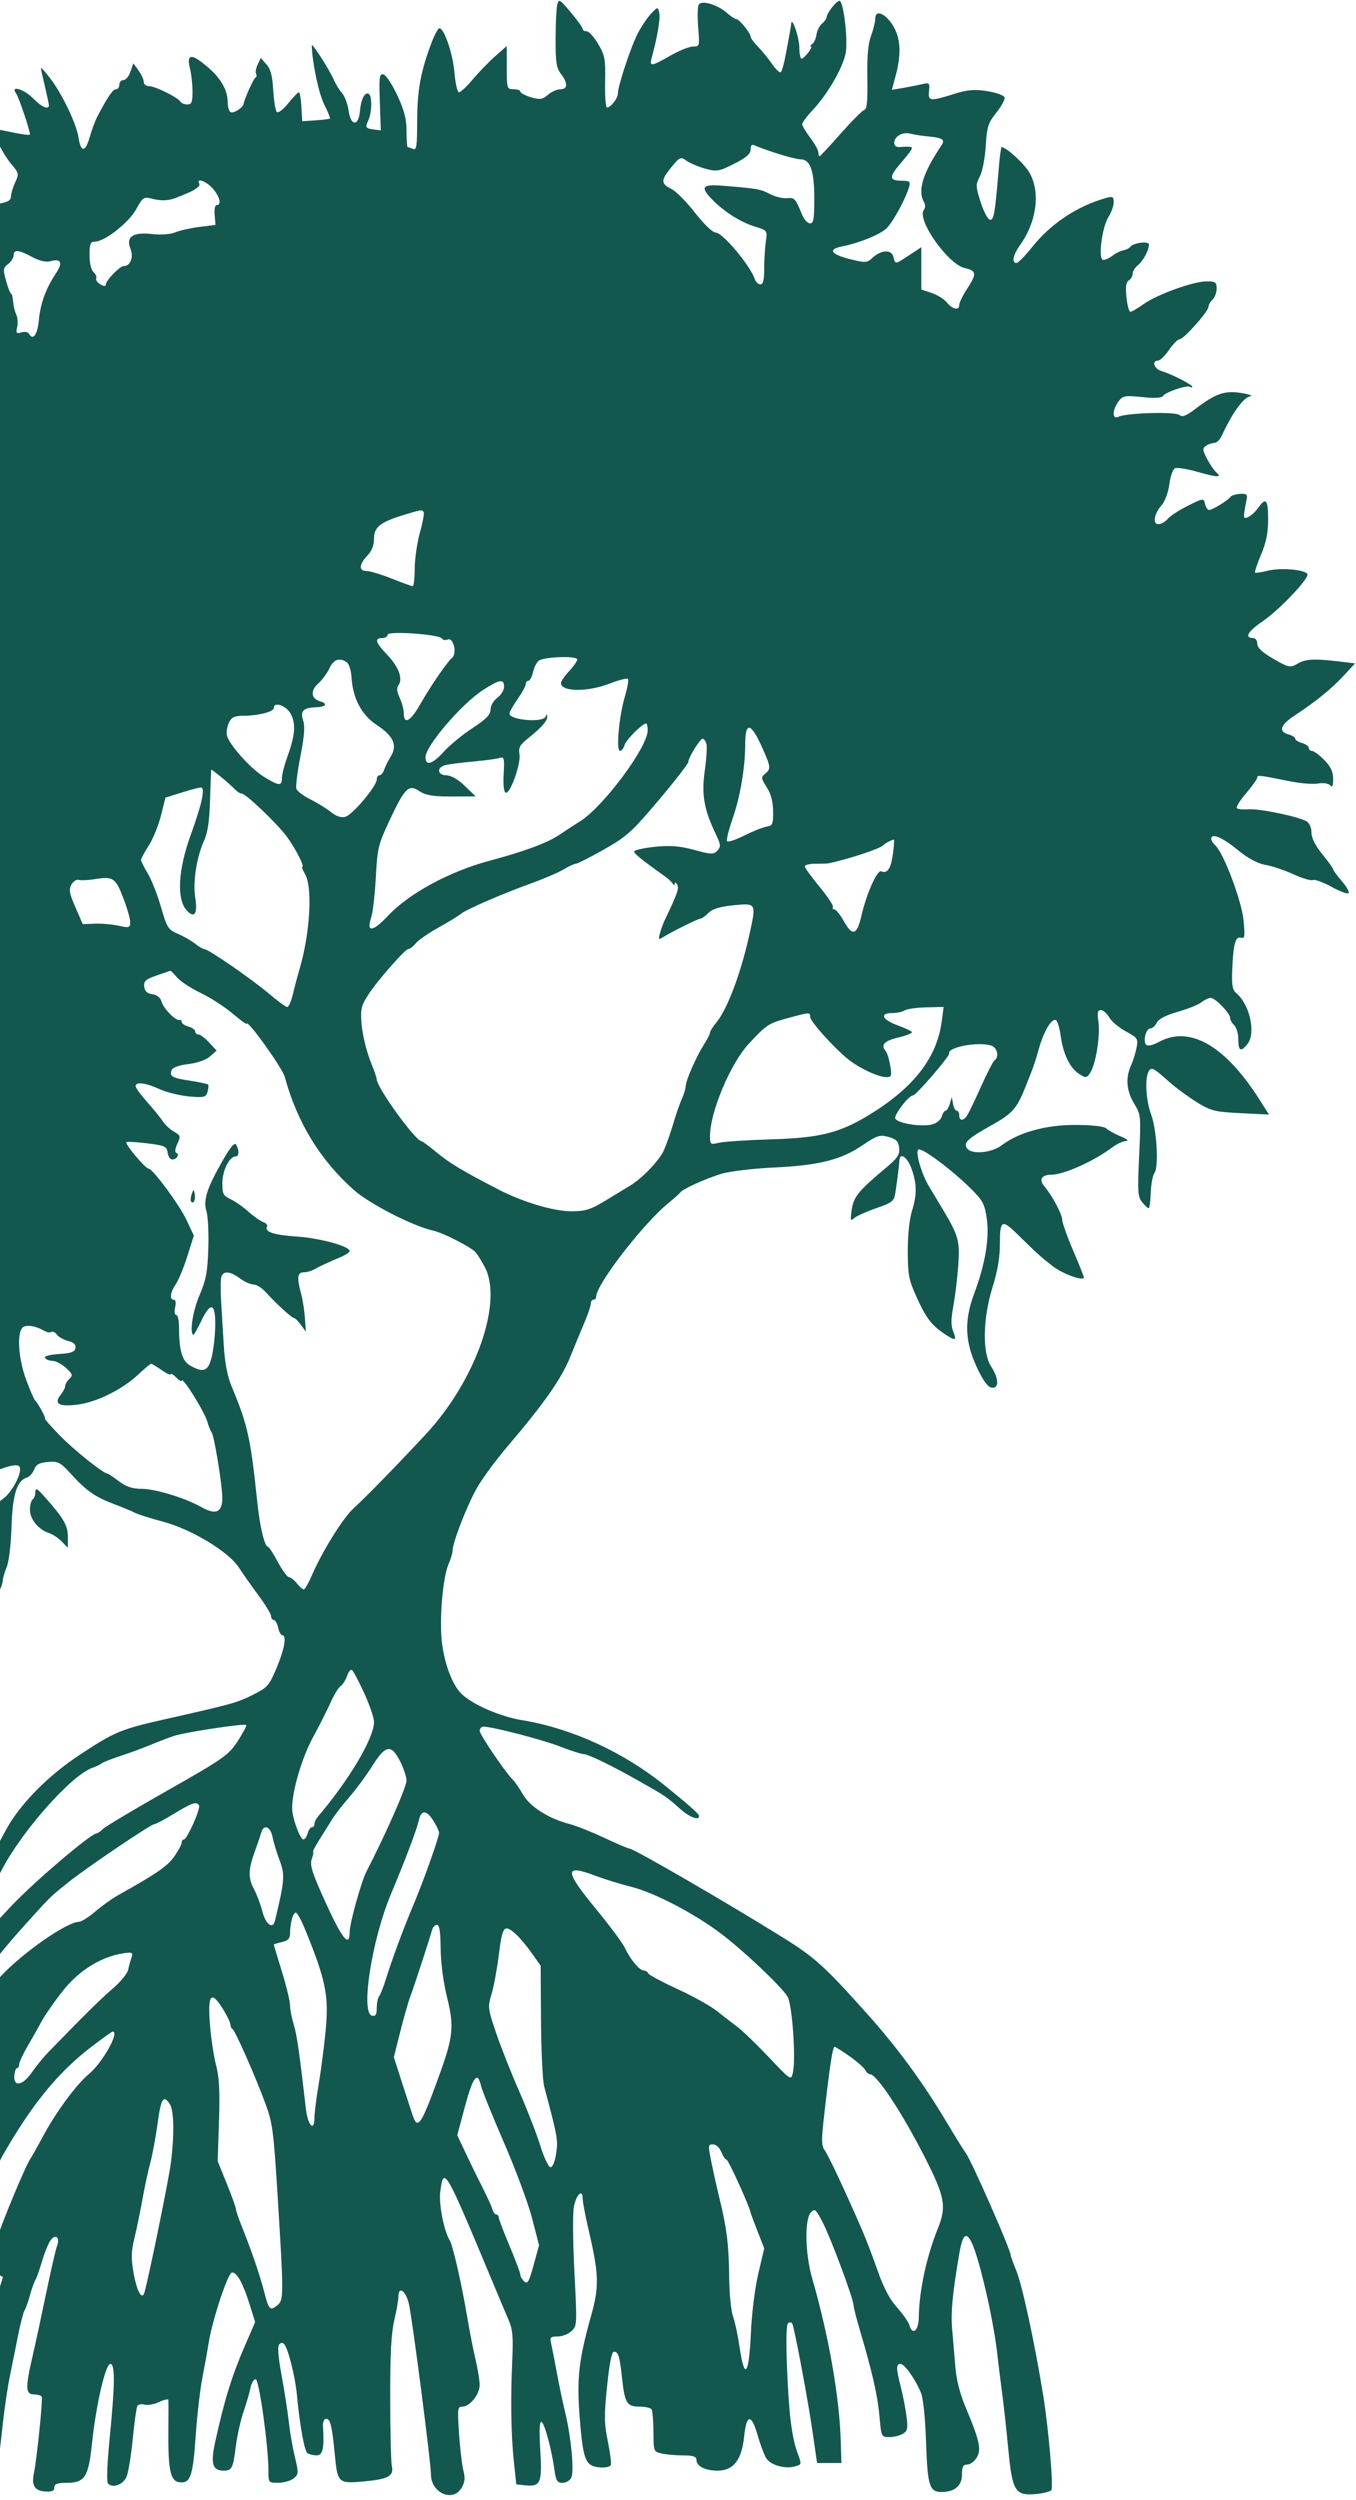 <?xml version="1.0" encoding="UTF-8"?> <svg xmlns="http://www.w3.org/2000/svg" width="529" height="975" viewBox="0 0 529 975" fill="none"> <path fill-rule="evenodd" clip-rule="evenodd" d="M217.384 1.862C217.042 3.296 216.756 9.339 216.749 15.288C216.736 24.415 217.065 26.536 218.848 28.849C221.63 32.459 221.527 34.79 218.584 34.822C217.275 34.836 215.085 35.817 213.716 37.002C211.624 38.813 210.573 38.959 207.11 37.92C204.846 37.24 202.993 36.259 202.993 35.739C202.993 35.22 201.804 34.796 200.351 34.796C197.781 34.796 197.708 34.565 197.708 26.371V17.946L193.216 21.899C190.746 24.073 186.812 28.132 184.476 30.919C182.139 33.705 179.711 35.985 179.079 35.985C178.438 35.985 177.65 32.598 177.294 28.305C176.683 20.946 173.293 11.011 171.393 11.011C170.895 11.011 169.524 13.552 168.346 16.66C164.131 27.78 162.766 35.189 162.745 47.09C162.727 57.105 162.49 58.689 161.104 58.091C160.213 57.707 159.285 57.392 159.042 57.392C158.799 57.392 158.598 54.583 158.595 51.148C158.592 46.359 157.752 43.103 154.992 37.174C153.013 32.923 150.586 29.26 149.597 29.035C147.988 28.668 147.841 29.783 148.18 39.738L148.559 50.851L145.982 50.527C142.598 50.104 142.36 49.721 143.717 46.868C145.097 43.968 145.226 37.569 143.922 36.663C142.435 35.628 140.835 38.606 140.454 43.116C139.93 49.315 136.888 49.384 136.012 43.216C135.639 40.59 134.483 37.487 133.443 36.322C132.403 35.155 130.982 32.863 130.285 31.228C128.645 27.377 121.6 16.385 121.628 17.719C121.76 24.167 124.303 36.332 126.403 40.56C127.851 43.476 128.891 46.023 128.715 46.223C128.537 46.422 126.033 46.742 123.15 46.933L117.907 47.283L117.585 41.634C117.408 38.528 116.967 35.985 116.603 35.985C116.24 35.985 114.347 37.946 112.395 40.343C110.319 42.893 108.473 44.25 107.943 43.613C107.446 43.016 106.837 39.16 106.589 35.047C106.257 29.517 105.566 26.923 103.938 25.09L101.737 22.613L100.524 25.162C99.857 26.563 99.575 28.188 99.897 28.772C100.218 29.357 100.121 30.015 99.681 30.235C98.947 30.601 95.417 38.397 95.055 40.452C94.771 42.059 90.97 44.462 89.895 43.714C89.315 43.311 88.841 41.647 88.841 40.018C88.841 34.363 85.301 29.061 77.976 23.745C74.143 20.963 72.89 21.948 74.121 26.777C74.659 28.889 75.1 32.895 75.1 35.679C75.1 39.898 74.757 40.742 73.048 40.742C71.919 40.742 70.737 40.269 70.42 39.691C69.524 38.062 60.577 33.606 58.2 33.606C57.031 33.606 56.075 32.863 56.075 31.955C56.075 31.046 55.16 29.039 54.043 27.495L52.011 24.687L50.898 27.958C50.285 29.757 49.059 31.228 48.174 31.228C47.287 31.228 46.562 32.031 46.562 33.012C46.562 33.993 45.968 34.799 45.241 34.804C44.023 34.811 41.895 37.935 37.958 45.499C37.107 47.134 35.761 50.761 34.966 53.559C33.288 59.462 31.496 59.532 30.653 53.726C29.882 48.41 24.197 36.51 19.596 30.578C17.591 27.992 15.947 26.144 15.943 26.471C15.938 26.798 16.637 30.009 17.495 33.606C18.353 37.204 19.062 40.548 19.068 41.039C19.095 43 16.194 41.74 12.909 38.364C9.384 34.741 3.838 33.109 6.273 36.412C7.295 37.797 11.682 50.751 11.682 52.383C11.682 52.912 8.662 52.467 0.23 50.696L-3.294 49.956L-0.978 55.161C0.297 58.023 2.729 62.012 4.429 64.025C7.395 67.542 7.453 67.824 5.907 71.161C5.021 73.072 4.294 75.54 4.289 76.644C4.285 78.111 3.001 78.868 -0.473 79.455C-5.496 80.303 -6.214 81.637 -3.678 85.409C-1.689 88.367 -1.639 91.445 -3.567 92.277C-5.891 93.28 -7.024 90.805 -8.21 82.135C-9.355 73.768 -14.126 62.768 -16.035 64.097C-17.45 65.08 -16.328 77.485 -14.357 82.656C-13.545 84.786 -11.463 88.134 -9.73 90.096C-5.539 94.844 -4.329 99.016 -7.143 99.016C-8.274 99.016 -9.794 98.209 -10.521 97.223C-11.248 96.237 -14.042 94.71 -16.727 93.83C-21.26 92.346 -21.659 91.895 -22.25 87.596C-22.6 85.047 -23.415 81.507 -24.06 79.729C-25.713 75.177 -30.756 69.099 -32.32 69.773C-33.041 70.085 -33.834 69.7 -34.083 68.92C-34.332 68.139 -34.931 67.916 -35.415 68.425C-37.133 70.236 -37.95 84.093 -36.707 90.357C-35.981 94.015 -36.13 94.247 -40.03 95.562C-43.38 96.691 -44.7 96.607 -47.385 95.1C-49.185 94.09 -52.087 92.91 -53.833 92.479C-55.58 92.048 -57.465 90.799 -58.023 89.706C-58.936 87.915 -59.205 87.984 -60.731 90.394C-62.271 92.824 -63.285 93.069 -71.817 93.069C-84.608 93.069 -85.594 95.406 -75.33 101.394C-72.527 103.029 -70.067 104.465 -69.864 104.584C-69.036 105.071 -75.602 125.123 -76.599 125.149C-77.194 125.166 -78.561 123.337 -79.639 121.086C-83.201 113.642 -94.931 102.029 -96.783 104.112C-98.089 105.58 -96.025 113.05 -93.389 116.4C-84.047 128.275 -83.664 130.757 -91.153 130.926C-97.751 131.076 -102.954 133.4 -111.044 139.812C-119.66 146.64 -120.68 147.991 -120.251 152.008C-119.985 154.504 -118.421 156.188 -113.041 159.775C-109.262 162.292 -105.595 164.904 -104.893 165.578C-104.192 166.251 -101.694 166.803 -99.344 166.803C-93.964 166.803 -93.848 168.497 -98.772 175.128C-100.806 177.869 -102.206 180.595 -101.88 181.187C-100.468 183.76 -81.986 180.217 -80.026 176.999C-79.599 176.297 -79.243 176.138 -79.233 176.645C-79.209 178.076 -73.317 174.301 -69.15 170.185L-65.397 166.477L-61.594 168.721C-59.502 169.956 -57.552 171.945 -57.26 173.144C-56.793 175.064 -55.993 175.227 -50.551 174.517C-43.031 173.534 -33.768 174.795 -33.768 176.8C-33.768 178.316 -39.332 183.453 -40.975 183.453C-42.652 183.453 -51.768 193.137 -51.15 194.262C-50.822 194.858 -51.689 195.345 -53.075 195.345C-57.066 195.345 -60.702 200.797 -65.565 214.076C-67.999 220.724 -69.403 221.602 -72.144 218.193C-73.378 216.659 -75.702 215.985 -80.485 215.772C-87.571 215.458 -90.002 214.139 -87.885 211.757C-87.187 210.972 -86.616 210.695 -86.616 211.141C-86.616 211.588 -84.909 210.087 -82.823 207.807C-79.139 203.783 -74.952 201.632 -73.189 202.858C-72.713 203.188 -71.406 202.704 -70.284 201.78C-68.352 200.191 -68.409 200.094 -71.353 199.941C-74.372 199.782 -80.977 199.251 -82.724 199.025C-83.199 198.963 -83.286 197.843 -82.917 196.534C-82.441 194.847 -82.727 194.156 -83.903 194.156C-84.814 194.156 -85.559 193.395 -85.559 192.465C-85.559 189.299 -91.97 187.987 -97.768 189.966C-100.646 190.949 -103.475 191.755 -104.056 191.76C-104.638 191.763 -106.302 188.561 -107.756 184.642C-109.209 180.723 -110.689 177.515 -111.043 177.511C-111.398 177.509 -113.465 175.62 -115.638 173.314C-119.377 169.347 -125.547 164.988 -126.241 165.823C-126.417 166.035 -126.123 171.503 -125.589 177.973C-125.054 184.443 -124.892 190.049 -125.231 190.43C-125.569 190.811 -129.375 186.854 -133.688 181.638C-141.586 172.087 -141.846 171.997 -141.877 178.778C-141.882 179.804 -141.558 182.613 -141.156 185.021C-140.754 187.43 -140.804 189.383 -141.267 189.366C-142.134 189.331 -153.799 180.966 -156.068 178.753C-156.77 178.067 -158.145 177.506 -159.122 177.506C-160.64 177.506 -160.815 178.441 -160.312 183.913C-159.333 194.592 -155.069 201.259 -146.071 206.182C-139.911 209.552 -140.134 211.997 -146.599 211.985C-153.493 211.971 -167.259 219.826 -174.643 227.987C-181.192 235.223 -186.125 242.347 -185.26 243.32C-183.826 244.934 -163.724 240.456 -161.186 237.957C-160.633 237.414 -159.392 236.969 -158.427 236.969C-157.461 236.969 -154.919 235.631 -152.777 233.996C-150.636 232.361 -148.429 231.023 -147.874 231.023C-146.375 231.023 -146.65 234.18 -148.312 236.05C-150.476 238.487 -153.216 244.886 -152.458 245.738C-152.095 246.148 -152.339 246.483 -153.002 246.483C-154.382 246.483 -157.433 252.585 -157.433 255.343C-157.433 256.393 -156.524 257.187 -155.319 257.187C-152.501 257.187 -152.655 258.774 -155.848 262.651C-157.301 264.415 -158.488 266.45 -158.487 267.171C-158.485 267.893 -155.925 270.036 -152.8 271.933C-147.55 275.12 -146.562 275.321 -139.855 274.579C-134.203 273.954 -131.566 272.971 -127.952 270.143C-124.323 267.304 -123.116 266.856 -122.419 268.093C-120.909 270.775 -121.393 272.66 -123.875 273.754C-126.499 274.91 -135.511 285.285 -136.557 288.353C-137.019 289.708 -139.079 290.518 -143.363 291.028C-151.989 292.055 -157.642 293.932 -157.167 295.61C-156.947 296.389 -154.019 298.586 -150.66 300.491C-144.876 303.772 -144.588 304.143 -145.191 307.54C-145.542 309.511 -145.997 311.313 -146.203 311.545C-146.408 311.777 -149.072 312.299 -152.12 312.705L-157.663 313.443L-156.985 319.506C-156.193 326.581 -153.675 329.543 -146.391 331.963C-143.792 332.827 -141.112 334.282 -140.435 335.199C-139.76 336.116 -137.599 336.867 -135.636 336.867C-133.297 336.867 -132.066 337.435 -132.066 338.515C-132.066 340.016 -137.695 341.729 -144.221 342.216C-147.934 342.493 -154.601 345.453 -156.846 347.822C-158.953 350.046 -158.96 350.164 -157.051 351.747C-152.596 355.44 -131.299 355.406 -124.975 351.694C-123.352 350.742 -121.668 349.96 -121.232 349.956C-119.621 349.941 -120.512 353.257 -122.897 356.152L-125.354 359.135L-122.054 360.478C-120.24 361.217 -116.572 362.157 -113.905 362.569C-107.619 363.538 -106.871 364.141 -106.021 368.923C-105.558 371.53 -105.687 372.652 -106.395 372.16C-107.768 371.206 -118.711 381.917 -123.357 388.761C-126.944 394.047 -126.916 394.367 -122.919 394.013C-121.667 393.901 -120.343 394.354 -119.977 395.018C-119.613 395.682 -118.71 395.964 -117.971 395.646C-117.233 395.327 -114.885 395.885 -112.754 396.887C-110.623 397.888 -106.784 398.708 -104.222 398.708C-99.851 398.708 -99.524 398.936 -98.904 402.424C-97.316 411.354 -97.584 411.79 -104.655 411.79C-112.381 411.79 -115.155 413.224 -115.155 417.221C-115.155 418.956 -115.923 420.514 -117.004 420.972C-118.022 421.404 -121.713 424.242 -125.208 427.282C-128.703 430.322 -132.27 433.151 -133.136 433.569C-134 433.987 -131.617 434.074 -127.838 433.762C-124.059 433.452 -115.098 432.943 -107.924 432.633C-97.36 432.175 -94.236 431.619 -91.492 429.712C-87.526 426.954 -79.218 425.119 -79.218 427C-79.218 429.527 -80.541 432.007 -81.888 432.007C-82.652 432.007 -85.614 435.625 -88.472 440.045C-94.951 450.067 -96.129 452.534 -96.129 456.07C-96.129 457.618 -96.7 459.526 -97.397 460.311C-98.384 461.421 -98.27 461.738 -96.885 461.738C-95.344 461.738 -95.182 462.736 -95.684 469.171C-96.55 480.256 -96.854 481.092 -101.254 484.485C-105.742 487.947 -109.261 496.81 -107.53 500.292C-106.224 502.916 -104.585 502.64 -104.585 499.795C-104.585 497.316 -103.19 495.466 -97.188 489.983C-92.713 485.896 -91.356 485.933 -86.088 490.284C-83.763 492.205 -79.925 494.876 -77.56 496.22C-73.339 498.618 -69.705 504.86 -69.705 509.708C-69.705 511.914 -72.358 512.403 -73.458 510.399C-74.468 508.563 -83.155 504.552 -86.124 504.552C-90.6 504.552 -100.514 507.993 -104.98 511.098C-107.378 512.766 -111.843 516.512 -114.902 519.423L-120.463 524.717L-117.544 525.41C-115.939 525.791 -113.774 526.623 -112.732 527.26C-108.986 529.552 -98.08 529.493 -93.785 527.158C-91.576 525.957 -87.912 524.621 -85.644 524.191C-83.376 523.759 -80.69 522.375 -79.676 521.114C-77.437 518.33 -73.053 518.109 -72.157 520.735C-71.242 523.419 -74.605 534.759 -77.488 538.712C-80.558 542.922 -82.736 554.048 -81.827 560.872C-81.408 564.019 -81.602 567.117 -82.311 568.608C-83.27 570.624 -83.211 570.974 -82.002 570.452C-79.633 569.429 -76.317 557.123 -75.713 547.115C-75.184 538.361 -74.983 537.771 -71.273 534.107C-66.271 529.164 -65.418 526.433 -66.724 519.54C-68.364 510.892 -67.421 508.539 -61.943 507.615C-59.406 507.187 -56.33 505.787 -55.106 504.505C-53.883 503.222 -52.097 502.173 -51.136 502.173C-49.699 502.173 -49.516 502.959 -50.098 506.633C-51.622 516.249 -51.843 523.135 -50.731 526.412C-49.677 529.519 -49.398 529.675 -47.746 528.08C-46.743 527.112 -45.091 525.988 -44.075 525.582C-43.059 525.177 -41.061 521.878 -39.635 518.252C-36.942 511.398 -34.71 509.326 -32.372 511.51C-31.562 512.267 -30.425 518.634 -29.588 527.103C-28.81 534.976 -27.814 541.419 -27.376 541.419C-26.938 541.419 -26.168 543.371 -25.667 545.759C-25.165 548.146 -23.844 550.689 -22.73 551.408C-21.617 552.128 -18.112 555.491 -14.942 558.883C-10.824 563.288 -9.374 565.622 -9.865 567.059C-11.156 570.848 -18.169 568.24 -27.406 560.535C-32.03 556.678 -37.612 552.892 -39.812 552.124C-42.01 551.356 -45.236 550.016 -46.98 549.147C-50.255 547.515 -57.336 546.737 -65.287 547.135L-69.853 547.365L-64.23 553.266C-61.137 556.511 -58.063 559.187 -57.398 559.212C-56.734 559.237 -55.922 560.043 -55.594 561.003C-55.268 561.964 -53.371 563.515 -51.383 564.45C-49.394 565.386 -47.443 566.74 -47.047 567.461C-46.65 568.182 -45.166 568.771 -43.747 568.771C-39.746 568.771 -40.579 572.051 -45.923 577.345C-48.539 579.935 -50.679 582.541 -50.679 583.133C-50.679 584.104 -56.101 592.874 -59.413 597.261C-60.132 598.214 -61.642 600.299 -62.768 601.893L-64.815 604.794L-59.546 604.224C-56.143 603.857 -50.29 601.481 -43.013 597.511C-36.818 594.132 -31.207 591.367 -30.545 591.367C-29.689 591.367 -29.59 593.168 -30.202 597.611C-30.675 601.045 -30.935 610.726 -30.781 619.124C-30.528 632.837 -30.74 634.958 -32.852 639.936C-34.145 642.985 -36.307 646.657 -37.657 648.097C-40.218 650.831 -40.949 654.398 -38.948 654.398C-37.45 654.398 -28.69 644.002 -26.923 640.127C-24.461 634.729 -24.065 629.515 -25.304 618.793C-27.024 603.9 -26.86 597.608 -24.572 590.793C-22.68 585.159 -22.141 584.617 -13.642 579.797C-2.339 573.386 6.037 570.269 7.507 571.923C9.098 573.713 4.739 582.227 0.94 584.751C-0.779 585.894 -2.62 588.117 -3.153 589.693C-3.684 591.267 -4.701 592.556 -5.41 592.556C-6.955 592.556 -12.629 598.471 -12.629 600.081C-12.629 600.704 -13.401 601.849 -14.345 602.626C-15.704 603.744 -16.176 606.996 -16.605 618.218C-16.954 627.335 -17.662 633.234 -18.588 634.743C-22.018 640.33 -19.266 640.307 -11.274 634.683C-7.949 632.344 -5.23 629.695 -5.23 628.797C-5.23 627.898 -4.581 626.736 -3.787 626.212C-2.203 625.167 1.112 618.45 1.112 616.283C1.112 615.532 1.792 613.23 2.621 611.17C3.499 608.993 4.287 602.394 4.502 595.425C4.889 582.894 6.602 577.435 10.51 576.285C11.491 575.996 12.75 574.589 13.309 573.157C14.078 571.187 15.391 570.467 18.717 570.195C22.601 569.876 23.596 570.372 27.324 574.483C33.562 581.363 36.937 583.763 44.297 586.553C47.945 587.936 51.73 589.512 52.709 590.054C53.688 590.598 58.686 592.172 63.817 593.553C74.827 596.518 89.298 605.295 93.186 611.366C94.575 613.534 97.966 618.35 100.722 622.069C103.479 625.787 105.737 629.498 105.743 630.315C105.748 631.134 106.218 631.802 106.789 631.802C107.359 631.802 108.124 633.14 108.489 634.775C108.853 636.41 109.576 637.748 110.094 637.748C111.926 637.748 110.997 643.19 107.914 650.523C105.032 657.378 104.323 658.182 98.666 661.014C92.495 664.103 90.517 664.653 64.53 670.504C47.114 674.425 44.652 675.452 30.961 684.514C20.283 691.583 10.987 700.497 4.794 709.604C0.482 715.945 -13.677 745.025 -13.028 746.206C-11.117 749.683 -7.659 745.425 0.657 729.358C8.536 714.132 27.889 692.314 36.008 689.505C37.453 689.004 39.11 688.213 39.691 687.747C40.273 687.279 43.602 685.964 47.09 684.822C50.578 683.681 55.81 681.76 58.717 680.554C61.624 679.347 65.666 677.794 67.701 677.102C72.106 675.603 95.388 672.072 96.038 672.804C96.288 673.085 94.781 675.938 92.688 679.145C89.164 684.547 87.153 685.957 65.345 698.319C52.398 705.659 41.055 712.426 40.136 713.357C39.219 714.287 38.122 715.05 37.698 715.05C35.468 715.05 12.568 734.605 3.96 743.861C1.359 746.655 -3.913 752.315 -7.755 756.436C-11.598 760.557 -14.742 764.224 -14.742 764.587C-14.742 764.949 -17.001 768.337 -19.763 772.116C-27.206 782.305 -33.81 791.993 -38.171 799.123C-41.324 804.278 -49.229 811.884 -53.572 813.938C-54.054 814.166 -58.713 817.683 -63.926 821.751C-74.677 830.144 -80.865 836.778 -88.151 847.722C-91.16 852.243 -93.76 855.639 -101.207 864.773C-103.128 867.131 -105.649 871.199 -106.809 873.815C-107.969 876.432 -110.203 881.051 -111.772 884.081C-119.523 899.041 -123.61 907.524 -123.61 908.649C-123.61 909.331 -123.968 910.067 -124.403 910.286C-124.838 910.504 -126.529 913.626 -128.156 917.223C-139.546 942.387 -144.736 952.711 -148.259 957.213L-152.296 962.374L-148.634 964.339C-144.422 966.599 -140.462 965.915 -137.324 962.385C-136.177 961.094 -135.237 960.423 -135.237 960.896C-135.237 962.197 -132.716 957.873 -128.843 949.928C-126.93 946.003 -123.536 939.046 -121.302 934.467C-119.066 929.889 -115.109 921.326 -112.507 915.439C-109.905 909.552 -106.39 902.328 -104.696 899.384C-103.003 896.441 -100.062 890.554 -98.163 886.303C-91.545 871.494 -62.976 835.165 -57.948 835.165C-55.414 835.165 -55.431 837.564 -58.001 842.53C-60.385 847.132 -70.415 875.41 -71.829 881.515C-72.364 883.821 -74.251 890.524 -76.023 896.411C-77.796 902.298 -79.993 911.663 -80.907 917.223C-82.904 929.376 -85.722 941.71 -89.559 955.099L-92.404 965.026L-90.039 967.181C-88.738 968.367 -87.673 969.901 -87.673 970.591C-87.673 972.715 -83.821 974.307 -78.682 974.307C-74.265 974.307 -73.393 973.82 -69.892 969.385C-62.749 960.338 -58.252 955.279 -57.355 955.279C-56.866 955.279 -55.996 956.484 -55.422 957.955C-54.706 959.79 -53.3 960.748 -50.944 961.003C-47.065 961.424 -46.829 962.242 -49.137 967.266C-51.277 971.921 -50.432 973.118 -45.014 973.118C-40.718 973.118 -40.428 972.884 -38.06 967.469C-36.701 964.363 -34.731 957.806 -33.682 952.901C-32.634 947.995 -31.263 941.841 -30.635 939.224C-30.008 936.608 -29.093 925.37 -28.6 914.25C-27.865 897.618 -27.299 892.978 -25.413 888.086C-21.236 877.259 -18.504 872.031 -17.022 872.031C-15.424 872.031 -15.62 874.854 -18.464 892.843C-19.291 898.076 -20.724 909.047 -21.648 917.223C-24.253 940.289 -27.352 960.931 -28.712 964.289C-30.093 967.7 -28.729 969.514 -24.784 969.514C-20.892 969.514 -20.195 967.806 -18.971 955.265C-18.301 948.405 -17.363 940.384 -16.885 937.441C-16.407 934.497 -15.438 925.399 -14.732 917.223C-14.026 909.047 -12.726 899.146 -11.843 895.222C-10.962 891.297 -9.379 882.735 -8.329 876.194C-5.8 860.46 -2.081 846.187 0.821 841.083C12.293 820.91 22.587 808.281 35.75 798.232C39.987 794.997 43.677 792.351 43.951 792.351C46.801 792.351 40 804.512 34.7 808.892C29.892 812.867 21.958 823.585 17.011 832.786C14.726 837.038 12.472 841.051 12.004 841.705C10.033 844.46 0.091 868.361 -1.446 874.039C-3.751 882.556 -3.622 886.376 -1.002 887.147C0.161 887.489 1.112 887.938 1.112 888.143C1.112 888.35 -0.354 892.971 -2.147 898.412C-6.66 912.111 -9.903 931.073 -11.902 955.458C-12.585 963.772 -10.281 967.532 -4.868 966.942C-1.136 966.534 -1.32 967.205 1.111 945.171C1.761 939.284 2.945 931.256 3.744 927.332C4.542 923.407 5.993 916.183 6.97 911.277C7.946 906.371 9.106 901.822 9.547 901.168C9.989 900.514 10.949 897.838 11.682 895.222C12.414 892.606 13.364 889.93 13.794 889.276C14.223 888.622 15.364 885.411 16.332 882.14C17.301 878.87 18.758 875.203 19.573 873.994C21.559 871.042 23.536 872.476 22.256 875.939C21.72 877.388 19.787 885.797 17.96 894.627C16.133 903.458 13.734 914.569 12.631 919.317C9.856 931.26 9.959 933.873 13.205 933.873C14.624 933.873 16.008 934.278 16.28 934.773C16.768 935.663 14.364 959.215 13.236 964.597C12.241 969.341 13.484 971.419 17.498 971.723C20.221 971.93 21.195 971.523 21.195 970.182C21.195 968.824 22.372 968.361 25.834 968.361C33.102 968.361 34.511 966.197 35.9 952.901C37.447 938.098 41.159 921.98 43.022 921.98C44.935 921.98 44.878 929.59 42.804 950.746C41.778 961.213 41.533 967.935 42.153 968.633C43.903 970.602 48.08 969.069 49.38 965.983C50.068 964.347 51.151 957.724 51.786 951.266C52.423 944.806 53.225 939.007 53.571 938.378C53.916 937.749 55.172 937.519 56.36 937.869C57.549 938.219 60.111 937.758 62.055 936.845C63.998 935.931 65.631 935.558 65.683 936.015C65.736 936.471 65.736 941.93 65.683 948.144C65.553 963.362 66.47 967.663 69.943 968.125C74.255 968.695 75.249 965.914 76.327 950.25C76.88 942.224 78.064 931.91 78.958 927.332C79.853 922.753 80.969 916.585 81.441 913.624C82.867 904.655 88.976 886.303 90.534 886.303C92.474 886.303 94.822 890.584 97.39 898.804L99.534 905.666L95.672 914.577C90.474 926.571 87.622 935.747 84.031 952.021C82.058 960.968 82.807 963.604 87.322 963.604C90.474 963.604 90.936 962.648 92.039 953.868C92.542 949.867 93.891 943.865 95.038 940.53C96.184 937.196 97.408 932.996 97.758 931.197C98.107 929.398 98.997 927.926 99.734 927.926C101.098 927.926 104.78 954.475 104.723 963.901C104.696 968.274 104.772 968.36 108.659 968.323C110.839 968.303 113.522 967.519 114.622 966.582C116.523 964.963 116.541 964.539 114.984 957.998C114.083 954.214 113.04 948.174 112.666 944.576C112.292 940.979 111.055 932.982 109.918 926.805C108.531 919.266 108.201 915.181 108.916 914.377C109.586 913.623 110.323 913.598 110.907 914.309C112.46 916.203 115.152 926.948 115.806 933.873C116.944 945.898 118.733 955.866 119.911 956.748C120.553 957.229 122.148 957.629 123.456 957.64C125.92 957.659 126.53 955.05 126.024 946.657C125.898 944.563 126.35 943.387 127.284 943.387C128.89 943.387 129.532 946.107 130.648 957.658C131.692 968.461 131.988 968.723 142.138 967.789C151.562 966.923 153.744 965.685 152.857 961.71C152.53 960.244 152.248 948.432 152.23 935.458C152.206 917.993 152.617 910.082 153.814 904.975C154.702 901.182 155.43 897.034 155.43 895.758C155.43 891.439 158.311 893.373 159.502 898.492C160.835 904.221 168.113 960.445 168.113 965.016C168.113 972.342 176.703 976.101 180.102 970.263C181.373 968.082 181.533 966.49 180.778 963.53C180.235 961.399 179.473 954.925 179.085 949.143C178.419 939.209 178.495 938.63 180.461 938.63C183.301 938.63 187.139 933.774 187.139 930.181C187.139 928.562 186.397 924.047 185.491 920.149C184.584 916.25 183.171 909.047 182.35 904.141C180.172 891.132 176.698 875.839 175.461 873.815C173.143 870.022 171.121 859.56 171.768 854.705C173.099 844.72 173.653 845.668 191.609 888.681C194.475 895.549 197.615 903.008 198.586 905.257C199.978 908.48 200.245 911.625 199.852 920.123C199.145 935.378 199.364 949.673 200.462 960.036L201.408 968.956L204.912 969.334C210.872 969.977 211.566 968.366 210.776 955.717C210.322 948.453 210.453 944.576 211.154 944.576C212.297 944.576 215.139 954.917 216.303 963.307C216.897 967.586 217.383 968.361 219.475 968.361C220.833 968.361 222.376 967.424 222.904 966.28C224.056 963.785 222.774 950.256 220.511 941.008C219.631 937.411 218.169 930.454 217.263 925.548C216.358 920.642 215.337 915.424 214.995 913.953C214.452 911.616 214.776 911.277 217.551 911.277C219.298 911.277 221.728 910.341 222.95 909.196C225.133 907.151 225.154 906.74 224.096 886.247C223.504 874.769 223.403 863.302 223.872 860.764C224.758 855.965 227.304 853.497 227.304 857.437C227.304 858.677 228.261 863.807 229.432 868.836C233.719 887.249 233.853 891.596 230.503 903.547C225.757 920.477 224.951 927.823 226.16 943.079C227.259 956.949 228.178 960.436 231.06 961.68C233.478 962.724 237.652 962.59 238.28 961.448C238.572 960.915 238.06 956.777 237.142 952.249C235.684 945.06 235.647 942.32 236.845 930.62C237.764 921.644 238.646 917.223 239.517 917.223C241.215 917.223 241.75 918.959 242.666 927.442C243.727 937.287 244.545 938.63 249.475 938.63C251.745 938.63 253.886 939.146 254.233 939.776C254.579 940.406 254.886 944.363 254.915 948.567C254.967 956.115 255.008 956.221 258.179 956.935C259.946 957.333 263.71 957.658 266.544 957.658C270.364 957.658 271.696 958.109 271.696 959.4C271.696 961.87 275.094 963.604 279.939 963.604C286.1 963.604 289.383 959.417 290.289 950.406C291.18 941.537 293.11 941.251 295.513 949.63C296.497 953.065 297.959 957.053 298.761 958.494C300.368 961.383 306.093 963.107 310.212 961.944C312.762 961.224 312.779 961.139 311.194 956.874C308.867 950.606 307.733 941.41 307.018 923.008C306.61 912.504 306.768 906.527 307.466 906.042C308.059 905.629 308.774 905.71 309.054 906.22C309.899 907.759 315.206 936.023 317.037 948.738L318.75 960.631H323.497H328.244L328.001 952.306C327.491 934.822 323.346 911.14 316.865 888.681C314.101 879.102 313.808 865.763 316.301 862.959C317.834 861.233 318.236 861.562 320.947 866.768C324.079 872.779 332.934 896.565 332.976 899.076C332.989 899.889 334.153 904.438 335.56 909.185C340.301 925.17 342.398 934.425 343.109 942.495C343.807 950.411 343.86 950.522 346.933 950.522C348.648 950.522 351.019 949.94 352.201 949.227C354.069 948.102 354.259 947.204 353.645 942.389C353.257 939.341 352.257 934.207 351.426 930.98C349.553 923.724 349.528 921.98 351.299 921.98C352.883 921.98 357.144 928.003 359.292 933.278C360.177 935.453 360.953 943.023 361.281 952.676C361.857 969.624 362.587 971.929 367.377 971.929C372.415 971.929 375.279 969.489 375.279 965.197C375.279 962.034 375.704 961.226 377.369 961.226C378.518 961.226 380.188 959.972 381.08 958.44C382.938 955.25 382.133 951.739 376.455 938.268C374.557 933.768 373.107 928.006 372.729 923.467C372.387 919.379 371.819 912.69 371.466 908.601C370.873 901.753 371.548 894.682 374.36 878.275C376.343 866.7 379.339 871.159 384.598 893.512C386.357 900.993 388.284 911.396 388.879 916.629C389.475 921.861 390.434 929.621 391.011 933.873C391.587 938.124 392.64 947.741 393.35 955.241C394.901 971.633 396.033 973.467 404.144 972.728C406.94 972.474 409.64 971.787 410.147 971.205C411.03 970.185 409.061 947.103 407.012 934.467C403.612 913.508 398.758 891.052 396.409 885.424C395.252 882.65 394.305 880.028 394.305 879.596C394.305 877.569 379.003 842.727 376.881 839.922C376.139 838.94 372.817 833.589 369.5 828.029C360.122 812.311 350.344 798.934 338.7 785.888C321.875 767.039 317.97 763.49 305.519 755.733C283.754 742.172 247.22 720.996 245.589 720.996C245.081 720.996 240.639 719.104 235.719 716.792C230.8 714.48 224.772 712.074 222.325 711.446C214.15 709.347 206.862 704.763 204.05 699.95C202.598 697.463 200.852 694.892 200.171 694.238C197.252 691.431 187.139 676.549 187.139 675.059C187.139 674.161 187.799 673.426 188.608 673.426C192.054 673.426 211.527 678.484 218.497 681.188C222.663 682.805 226.768 684.129 227.617 684.129C229.422 684.129 238.368 688.469 249.282 694.637C259.509 700.418 260.007 700.754 265.03 705.238C269.054 708.831 272.812 710.287 272.709 708.212C272.671 707.458 268.584 703.841 259.268 696.319C243.181 683.329 223.038 674.099 203.904 670.952C195.169 669.514 184.58 664.958 180.113 660.715C176.625 657.402 173.503 649.351 172.444 640.94C171.318 631.993 172.715 615.154 175.014 609.968C175.869 608.041 176.569 605.699 176.569 604.767C176.569 601.652 182.133 587.285 185.979 580.467C188.07 576.76 193.592 569.267 198.249 563.817C211.995 547.726 219.002 537.747 222.326 529.526C224.046 525.274 226.583 519.148 227.963 515.914C229.345 512.678 230.474 509.334 230.474 508.481C230.474 507.628 230.95 506.93 231.531 506.93C232.113 506.93 232.588 506.369 232.588 505.684C232.588 501.012 250.852 477.334 260.598 469.37C262.923 467.469 265.073 465.544 265.376 465.091C266.242 463.792 274.834 459.877 281.209 457.875C284.406 456.871 293.711 455.739 301.886 455.358C319.521 454.539 328.156 452.362 336.577 446.613C342.09 442.851 343.23 442.489 346.618 443.431C349.688 444.285 350.505 445.123 350.768 447.69C351.041 450.339 350.17 451.662 345.682 455.42C334.931 464.423 332.964 466.83 332.26 471.847C331.68 475.974 331.802 476.41 333.171 475.142C334.04 474.339 337.904 472.584 341.76 471.244C348.239 468.993 348.814 468.517 349.339 464.976C350.08 459.977 350.772 454.389 350.882 452.522C351.073 449.265 354.009 451.311 355.61 455.816C357.728 461.771 357.757 465.964 355.725 472.442C354.783 475.451 354.14 481.687 354.14 487.841C354.14 496.927 354.52 499.041 357.273 505.233C361.01 513.641 363.185 516.624 367.983 519.914C372.676 523.134 373.38 523.031 371.888 519.346C370.947 517.023 370.951 514.689 371.904 509.495C372.591 505.752 373.456 498.667 373.825 493.751C374.555 484.025 373.987 481.983 367.55 471.252C365.785 468.309 363.444 464.409 362.35 462.586C359.516 457.864 357.097 449.61 358.188 448.383C359.236 447.205 371.336 456.194 378.985 463.833C383.457 468.298 384.167 469.677 384.972 475.452C386.028 483.026 384.324 493.087 380.053 504.505C376.126 515.004 376.397 523.199 380.999 533.094C383.435 538.334 385.306 540.946 386.807 541.204C389.823 541.722 389.756 537.685 386.67 532.989C383.167 527.659 383.41 514.204 387.228 501.964C389.21 495.613 390.077 490.455 390.077 485.017C390.077 475.823 390.852 475.416 396.947 481.415C404.426 488.776 406.139 490.327 410.635 493.807C414.635 496.903 422.843 499.854 422.843 498.195C422.843 497.823 420.945 493.081 418.625 487.656C416.303 482.232 414.401 476.88 414.397 475.764C414.387 473.644 410.388 466.146 407.435 462.712C405.204 460.119 406.342 458.171 410.088 458.171C414.992 458.171 426.702 452.925 433.941 447.486C435.685 446.177 438.063 445.064 439.226 445.013C440.526 444.957 439.754 444.268 437.223 443.224C434.959 442.291 432.438 440.903 431.621 440.139C430.706 439.284 426.002 438.75 419.355 438.745C407.887 438.736 397.309 441.688 390.701 446.738C386.877 449.662 379.085 450.356 377.299 447.935C375.688 445.75 377.412 444.114 386.906 438.814C394.746 434.439 396.642 432.366 399.663 424.871C403.279 415.895 403.609 414.965 405.351 408.817C407.288 401.98 410.433 396.834 412.006 397.928C412.6 398.34 413.415 401.147 413.817 404.164C414.74 411.084 417.46 416.634 421.045 418.91C423.606 420.535 423.953 420.488 425.365 418.315C427.51 415.013 429.29 403.741 428.507 398.411C427.989 394.894 428.19 393.951 429.453 393.951C430.335 393.951 431.799 395.228 432.708 396.788C433.617 398.349 436.551 400.819 439.228 402.277C443.827 404.781 444.057 405.135 443.384 408.656C442.992 410.706 442.014 413.829 441.213 415.595C439.026 420.412 439.444 425.44 442.443 430.413C445.098 434.816 445.124 435.072 444.403 450.696C443.746 464.962 443.861 466.752 445.577 468.886C446.625 470.187 447.764 471.248 448.11 471.243C448.455 471.238 448.826 468.525 448.934 465.215C449.041 461.905 449.68 458.449 450.354 457.537C452.128 455.13 451.311 440.719 449.052 434.584C447.044 429.135 446.563 420.625 448.109 417.881C449.156 416.02 450.014 416.458 456.137 421.967C458.463 424.06 463.163 427.534 466.582 429.687C472.251 433.255 473.781 433.649 483.928 434.157L495.058 434.715L491.452 429.026C477.996 407.797 464.176 399.841 452.113 406.377C449.697 407.686 447.703 408.127 447.126 407.477C445.79 405.974 447.09 401.086 448.824 401.086C449.609 401.086 450.726 400.086 451.307 398.862C451.986 397.438 454.902 395.923 459.432 394.642C463.319 393.543 467.483 391.868 468.688 390.919C469.892 389.97 471.527 389.194 472.322 389.194C474.103 389.194 479.919 395.226 479.919 397.071C479.919 397.811 480.633 399.082 481.505 399.897C482.377 400.712 483.09 403.185 483.09 405.394C483.09 409.915 484.064 410.422 486.626 407.236C490.077 402.945 487.563 391.675 482.163 387.228C480.862 386.156 480.508 384.141 480.699 378.883C481.077 368.447 481.923 365.1 484.027 365.718C485.607 366.183 485.734 365.418 485.139 358.988C484.445 351.484 477.436 332.841 474.159 329.78C473.257 328.939 472.52 327.781 472.52 327.207C472.52 324.783 476.745 326.507 482.65 331.341C486.832 334.765 490.574 336.794 493.696 337.332C496.292 337.778 501.199 339.424 504.602 340.989C508.003 342.554 511.41 343.566 512.172 343.236C512.935 342.907 516.217 344.103 519.467 345.893C522.716 347.684 525.698 348.785 526.093 348.342C526.487 347.897 525.297 345.778 523.447 343.63C521.598 341.483 520.084 339.419 520.084 339.042C520.084 338.665 518.182 336.015 515.856 333.153C513.098 329.756 511.628 326.826 511.628 324.72C511.628 322.848 510.842 321.016 509.758 320.363C506.662 318.5 491.31 315.297 487.107 315.638C484.947 315.814 482.875 315.613 482.5 315.192C482.126 314.773 483.771 312.144 486.154 309.353C488.539 306.561 490.489 303.818 490.489 303.257C490.489 302.212 491.047 302.277 503.526 304.777C507.498 305.574 512.318 305.939 514.235 305.588C516.172 305.235 518.246 305.543 518.902 306.281C519.773 307.261 520.084 306.606 520.084 303.789C520.084 300.99 519.163 299.025 516.649 296.45C514.759 294.516 512.62 292.918 511.893 292.899C511.166 292.88 510.571 292.34 510.571 291.698C510.571 291.057 509.382 290.195 507.929 289.785C506.476 289.375 505.287 288.62 505.287 288.107C505.287 287.595 504.097 286.839 502.644 286.429C498.632 285.297 499.461 282.741 505.022 279.095C513.172 273.753 519.482 268.63 524.207 263.52L528.641 258.727L522.093 257.956C512.445 256.821 509.313 257.009 506.063 258.916C503.349 260.509 502.693 260.373 496.815 256.988C492.468 254.485 490.489 252.644 490.489 251.103C490.489 249.87 489.804 248.862 488.966 248.862C485.325 248.862 486.687 246.364 492.494 242.395C499.193 237.816 510.903 225.454 510.037 223.875C509.093 222.158 499.569 221.339 494.74 222.56C492.143 223.217 489.837 223.551 489.616 223.302C489.395 223.054 490.453 219.906 491.966 216.307C493.988 211.499 494.717 207.851 494.717 202.554C494.717 194.787 493.85 193.791 490.83 198.084C489.77 199.591 488.01 201.206 486.917 201.673C484.871 202.55 484.86 202.361 486.46 194.081C486.695 192.86 485.909 192.443 483.706 192.623C482.011 192.761 480.346 193.296 480.007 193.812C479.154 195.11 472.953 198.913 471.688 198.913C471.119 198.913 470.406 197.849 470.103 196.548C469.567 194.242 469.399 194.259 463.375 197.274C459.975 198.974 456.481 201.243 455.609 202.315C454.737 203.387 453.17 204.343 452.126 204.438C449.552 204.675 450.131 200.48 453.146 197.058C454.48 195.544 455.752 192.114 456.185 188.859C456.595 185.781 457.596 182.977 458.408 182.626C459.221 182.275 462.945 182.853 466.684 183.909C474.911 186.234 476.879 186.334 474.568 184.307C473.66 183.51 471.999 181.096 470.879 178.943C469.105 175.536 469.045 174.882 470.416 173.907C471.283 173.291 472.748 172.778 473.672 172.767C474.596 172.758 475.901 171.546 476.571 170.074C480.522 161.402 485.001 155.114 487.58 154.624C488.924 154.368 487.429 153.777 484.147 153.268C477.661 152.261 474.29 153.445 466.232 159.562C462.795 162.17 461.168 162.795 460.189 161.882C458.686 160.477 439.325 161.019 436.319 162.549C433.832 163.815 433.847 159.987 436.343 156.579C437.997 154.321 438.869 154.159 445.568 154.875C450.171 155.367 453.237 155.213 453.683 154.466C454.584 152.954 463.09 150.07 464.255 150.88C464.732 151.212 465.122 151.198 465.122 150.848C465.122 150.013 456.855 145.794 453.194 144.76C450.265 143.933 449.137 140.639 451.784 140.639C452.587 140.639 454.514 138.766 456.066 136.477C457.617 134.188 459.475 132.315 460.194 132.315C461.799 132.315 471.464 121.439 471.464 119.635C471.464 118.92 472.177 117.669 473.049 116.854C473.921 116.04 474.634 114.101 474.634 112.547C474.634 110.07 474.143 109.721 470.671 109.734C465.486 109.753 451.45 114.836 446.115 118.624C443.803 120.268 441.487 121.611 440.97 121.611C440.453 121.611 439.772 119.069 439.458 115.962C439.04 111.821 439.286 110.059 440.378 109.362C441.198 108.839 441.868 107.665 441.868 106.754C441.868 105.843 442.745 104.397 443.814 103.543C445.937 101.848 448.21 97.625 448.21 95.378C448.21 93.87 441.963 94.703 440.864 96.358C440.544 96.838 439.349 97.415 438.207 97.64C437.066 97.863 435.177 98.8 434.009 99.721C432.841 100.641 431.223 101.394 430.413 101.394C428.294 101.394 429.839 88.721 432.463 84.574C433.567 82.831 434.47 80.273 434.47 78.89C434.47 76.741 434.046 76.493 431.563 77.19C420.21 80.376 410.012 87.151 402.593 96.436C399.892 99.817 397.16 102.583 396.521 102.583C394.61 102.583 395.204 99.416 397.787 95.837C404.367 86.716 405.968 75.266 401.742 67.569C399.8 64.036 392.625 57.392 390.749 57.392C390.516 57.392 390.047 60.737 389.71 64.825C388.175 83.405 387.724 86.057 386.158 85.695C385.313 85.499 383.691 82.396 382.552 78.798C380.595 72.611 380.579 72.071 382.262 68.811C383.261 66.875 384.268 61.662 384.561 56.918C385.026 49.382 385.472 47.983 388.7 43.93C390.69 41.432 392.134 38.756 391.909 37.984C391.683 37.211 388.666 36.119 385.203 35.557C380.356 34.77 377.455 34.991 372.601 36.517C362.758 39.612 362.007 39.54 362.424 35.538C362.769 32.24 362.655 32.146 359.254 32.929C357.313 33.376 353.974 34.031 351.834 34.386L347.942 35.03L349.455 29.373C351.319 22.407 351.381 16.919 349.648 12.553C347.197 6.38 341.456 2.697 341.456 7.298C341.456 8.526 340.721 11.514 339.82 13.936C338.655 17.073 338.238 21.807 338.369 30.384C338.512 39.713 338.226 42.535 337.098 42.916C336.298 43.186 332.16 47.355 327.904 52.183C323.648 57.01 319.962 60.959 319.712 60.959C319.464 60.959 319.26 60.271 319.26 59.428C319.26 58.586 317.852 56.043 316.132 53.779C314.412 51.514 312.986 49.126 312.962 48.472C312.94 47.818 314.821 45.272 317.142 42.815C322.73 36.9 328.732 26.58 329.878 20.921C330.913 15.813 329.098 0.307 327.466 0.307C326.305 0.307 322.517 5.163 322.466 6.717C322.447 7.299 321.638 8.428 320.669 9.224C319.7 10.022 318.737 11.931 318.528 13.466C318.32 15.003 317.567 16.675 316.855 17.184C316.143 17.693 315.912 18.118 316.343 18.128C317.383 18.152 313.741 22.903 312.683 22.903C312.231 22.903 311.844 20.897 311.824 18.444C311.79 14.485 308.945 6.23 308.647 9.227C308.511 10.598 308.347 11.542 306.637 20.802C305.944 24.55 305.024 27.865 304.592 28.165C304.161 28.464 302.648 27.036 301.229 24.99C299.81 22.946 297.34 19.915 295.742 18.256C294.144 16.595 292.836 14.826 292.836 14.323C292.836 12.953 288.372 7.443 287.262 7.443C286.733 7.443 285.099 6.381 283.632 5.082C279.907 1.786 273.616 -0.073 272.578 1.815C272.139 2.615 272.049 6.615 272.378 10.706C272.964 18.002 272.924 18.146 270.371 18.146C268.939 18.146 264.964 19.745 261.54 21.698C254.051 25.971 253.264 26.069 254.219 22.606C256.457 14.489 257.694 7.168 257.193 5.011C256.629 2.585 256.599 2.588 254.018 5.3C252.585 6.805 250.264 10.235 248.859 12.921C246.181 18.044 241.044 33.523 241.044 36.473C241.044 38.359 238.266 41.931 236.8 41.931C236.293 41.931 235.963 37.466 236.068 32.008C236.241 22.984 235.995 21.638 233.352 17.142C231.752 14.424 229.738 12.2 228.874 12.2C228.011 12.2 227.304 11.779 227.304 11.264C227.304 10.749 225.212 7.837 222.655 4.791C218.32 -0.372 217.964 -0.569 217.384 1.862ZM362.44 53.251C367.685 53.732 368.766 54.485 367.315 56.644C360.02 67.494 357.913 74.268 360.437 78.758C361.045 79.84 361.031 81.027 360.399 81.883C357.567 85.723 369.811 103.077 376.4 104.56C380.944 105.583 381.109 106.787 377.469 112.355C375.683 115.087 374.222 118.02 374.222 118.873C374.222 121.195 371.634 120.74 369.458 118.033C368.401 116.72 365.712 115.029 363.48 114.277L359.425 112.91V104.661V96.411L354.744 99.497C349.12 103.205 349.243 103.192 348.536 100.151C347.849 97.195 343.599 97.442 340.288 100.631C338.324 102.521 337.55 102.564 331.671 101.094C324.094 99.201 322.83 97.242 328.462 96.126C335.009 94.828 342.86 91.689 345.643 89.255C348.123 87.086 353.331 77.591 354.698 72.749C355.248 70.798 354.802 70.473 351.568 70.473C347.04 70.473 346.835 69.051 350.705 64.474C356.05 58.152 356.491 57.406 354.974 57.26C354.224 57.187 352.541 57.226 351.233 57.345C349.724 57.483 348.855 56.901 348.855 55.752C348.855 53.182 352.091 51.341 355.197 52.145C356.65 52.522 359.91 53.019 362.44 53.251ZM303.382 59.932C307.148 61.151 311.196 62.149 312.377 62.149C316.104 62.149 317.66 66.607 317.667 77.312C317.673 85.466 317.392 87.123 316.003 87.123C315.084 87.123 313.721 85.652 312.974 83.853C310.249 77.289 309.996 77.013 306.956 77.291C305.294 77.444 302.288 76.697 300.277 75.63C296.712 73.742 295.193 73.481 281.473 72.406C273.941 71.816 273.12 73.003 277.774 77.752C282.496 82.57 288.784 86.588 294.268 88.288C299.385 89.876 299.397 89.893 298.772 94.15C298.426 96.499 298.138 101.23 298.132 104.665C298.124 109.203 297.718 110.908 296.648 110.908C295.839 110.908 294.884 110.052 294.527 109.004C292.655 103.517 281.91 90.691 279.185 90.691C278.018 90.691 274.624 87.441 271.173 83.019C267.881 78.798 263.805 74.658 262.117 73.818C257.764 71.65 257.716 70.372 261.797 65.362C265.162 61.23 265.555 61.052 267.756 62.655C269.051 63.599 272.327 64.993 275.037 65.753C279.562 67.022 280.487 66.87 286.4 63.885C291.121 61.501 292.836 60.01 292.836 58.291C292.836 56.515 293.284 56.162 294.685 56.831C295.702 57.318 299.616 58.713 303.382 59.932ZM82.98 73.5C85.743 76.61 86.551 79.987 84.533 79.987C83.884 79.987 83.544 81.648 83.741 83.853L84.084 87.718L77.742 88.514C74.254 88.953 70.021 89.907 68.334 90.635C66.601 91.383 62.695 91.667 59.35 91.29C51.806 90.439 49.007 92.353 50.911 97.058C52.226 100.304 50.863 103.773 48.271 103.773C46.747 103.773 41.277 109.423 41.277 110.998C41.277 111.747 40.491 111.707 39.133 110.89C37.955 110.18 37.236 109.152 37.536 108.605C37.837 108.057 37.375 106.949 36.509 106.14C35.553 105.248 34.935 102.624 34.935 99.465C34.935 95.123 35.272 94.258 36.965 94.258C40.773 94.258 50.19 86.907 53.085 81.674C55.782 76.802 56.017 76.655 59.703 77.591C63.322 78.509 66.236 78.257 69.815 76.713C70.687 76.338 71.638 75.939 71.929 75.829C75.951 74.289 78.272 72.626 77.743 71.665C76.385 69.191 80.401 70.6 82.98 73.5ZM12.534 100.23C15.278 101.721 17.936 102.355 19.543 101.901C23.801 100.698 24.631 102.34 21.877 106.521C17.824 112.68 15.788 118.239 15.153 124.882C14.596 130.719 12.845 133.015 11.215 130.048C10.889 129.456 9.596 129.273 8.343 129.641C6.381 130.218 6.153 129.927 6.705 127.553C7.056 126.035 6.891 123.839 6.336 122.671C5.78 121.503 5.225 119.182 5.102 117.512C4.98 115.842 4.622 114.476 4.309 114.476C3.997 114.476 3.129 112.269 2.38 109.57C1.123 105.039 1.184 104.535 3.18 102.962C4.368 102.026 5.34 100.487 5.34 99.542C5.34 97.2 7.306 97.388 12.534 100.23ZM-20.556 141.353C-19.974 142.623 -18.452 145.301 -17.174 147.305C-15.005 150.704 -14.15 156.652 -16.019 155.353C-16.479 155.032 -16.856 155.873 -16.856 157.219C-16.856 160.428 -20.298 160.454 -26.12 157.289C-28.526 155.981 -31.113 154.888 -31.867 154.861C-32.622 154.832 -36.394 153.589 -40.25 152.099L-47.261 149.388L-44.908 145.003C-41.799 139.205 -42.186 139.442 -37.698 140.581C-35.102 141.24 -32.051 141.053 -28.743 140.033C-22.777 138.192 -21.94 138.328 -20.556 141.353ZM-52.635 181.015C-52.18 182.548 -50.731 182.824 -50.6 181.401C-50.557 180.927 -51.092 180.325 -51.789 180.063C-52.487 179.802 -52.867 180.23 -52.635 181.015ZM-26.369 187.086C-26.369 187.776 -27.267 190.586 -28.366 193.329C-29.464 196.073 -30.678 200.727 -31.064 203.67C-32.493 214.552 -32.802 215.532 -34.703 215.206C-35.711 215.032 -37.221 214.239 -38.058 213.442C-38.896 212.645 -40.706 211.03 -42.08 209.852L-44.578 207.71L-42.625 200.74C-40.781 194.158 -40.363 193.61 -35.126 190.913C-32.076 189.342 -29.305 187.556 -28.969 186.943C-28.141 185.435 -26.369 185.533 -26.369 187.086ZM165.298 199.805C165.562 200.295 164.883 203.908 163.79 207.832C162.697 211.757 161.796 218.046 161.787 221.806C161.779 225.567 161.415 228.634 160.979 228.619C160.542 228.605 156.857 227.27 152.787 225.651C148.718 224.032 144.319 222.706 143.01 222.703C139.883 222.697 139.993 220.221 143.274 216.752C145.058 214.867 145.917 212.682 145.917 210.034C145.917 205.532 148.382 203.606 157.787 200.756C164.552 198.707 164.697 198.689 165.298 199.805ZM-100.197 231.606C-97.088 233.235 -92.76 234.573 -90.58 234.579C-85.512 234.594 -85.23 237.459 -90.118 239.274C-93.844 240.658 -106.699 253.577 -106.699 255.938C-106.699 256.886 -108.323 257.189 -111.697 256.87C-116.549 256.413 -116.703 256.279 -116.921 252.333C-117.246 246.43 -115.285 236.193 -113.511 234.536C-112.671 233.752 -111.984 232.105 -111.984 230.878C-111.984 227.667 -107.148 227.965 -100.197 231.606ZM172.426 249.054C172.763 249.647 173.774 249.814 174.674 249.425C176.881 248.473 178.391 254.768 176.381 256.545C174.278 258.405 167.908 267.69 163.908 274.728C160.168 281.307 157.548 282.775 157.537 278.296C157.533 276.823 156.815 274.076 155.94 272.189C154.806 269.743 154.67 268.325 155.463 267.249C157.277 264.791 155.526 260.047 151.108 255.448C146.497 250.648 145.949 248.862 149.088 248.862C150.25 248.862 151.202 248.277 151.202 247.562C151.202 245.971 171.482 247.398 172.426 249.054ZM225.19 257.206C225.19 257.838 223.763 259.89 222.019 261.765C220.275 263.639 218.848 265.728 218.848 266.404C218.848 269.881 229.219 269.976 237.939 266.58C241.468 265.207 244.635 264.398 244.978 264.783C245.321 265.169 244.77 268.3 243.754 271.742C241.465 279.498 240.282 292.864 241.885 292.864C242.507 292.864 243.304 291.841 243.657 290.591C244.235 288.54 250.603 282.161 252.072 282.161C252.401 282.161 252.671 283.383 252.671 284.877C252.671 291.422 235.291 314.76 226.247 320.361C224.212 321.622 220.645 323.947 218.319 325.529C213.63 328.72 204.77 332.022 191.077 335.68C175.377 339.875 159.522 348.461 151.35 357.191C145.384 363.563 142.797 363.783 144.838 357.744C145.45 355.933 146.25 348.943 146.617 342.213C147.248 330.606 147.534 329.439 152.173 319.561C158.002 307.146 159.449 305.782 163.759 308.646C166.083 310.19 169.184 310.692 176.203 310.658L185.553 310.614L181.325 306.513C178.743 304.01 175.965 302.407 174.191 302.396C170.645 302.375 170.24 299.346 173.662 298.436C174.971 298.089 179.846 297.453 184.496 297.024C189.147 296.595 193.831 295.966 194.906 295.626C196.673 295.067 196.825 295.665 196.492 301.862C196.259 306.177 196.558 308.881 197.297 309.159C199.019 309.809 203.295 297.838 202.652 294.168C202.211 291.652 202.801 290.528 205.83 288.107C211.275 283.754 213.574 281.163 213.479 279.485C213.413 278.296 213.289 278.296 212.863 279.485C211.969 281.979 198.765 280.886 198.765 278.318C198.765 277.676 200.192 275.124 201.936 272.647C203.68 270.17 205.107 267.55 205.107 266.827C205.107 266.104 205.573 265.511 206.144 265.511C206.714 265.511 207.507 264.039 207.905 262.241C208.302 260.443 209.294 258.417 210.108 257.741C212.017 256.153 225.19 255.686 225.19 257.206ZM135.307 258.322C136.157 258.928 136.981 261.581 137.138 264.219C137.621 272.338 141.074 278.879 146.897 282.706C153.518 287.056 155.139 290.659 152.445 295.037C151.369 296.785 150.188 299.153 149.821 300.297C149.455 301.441 148.664 302.378 148.064 302.378C147.464 302.378 146.974 303.123 146.974 304.034C146.974 306.581 137.57 317.762 134.76 318.556C133.117 319.019 131.182 318.393 129.096 316.722C127.353 315.326 123.737 313.093 121.062 311.761C118.386 310.429 115.939 308.587 115.625 307.667C115.311 306.746 116.014 301.084 117.185 295.083C118.716 287.25 119.032 283.331 118.308 281.189C117.015 277.362 118.218 276.02 123.082 275.865C127.235 275.732 128.133 274.479 124.783 273.494C121.331 272.478 121.043 269.325 124.151 266.576C125.681 265.221 127.65 262.554 128.526 260.65C130.14 257.138 132.503 256.327 135.307 258.322ZM196.651 267.862C196.651 269.155 195.462 271.09 194.009 272.162C192.507 273.269 191.367 275.247 191.367 276.744C191.367 278.742 189.646 280.505 184.249 284.04C180.335 286.604 175.341 290.709 173.151 293.161C168.806 298.03 165.999 298.895 165.999 295.365C165.999 290.951 180.03 274.554 188.465 269.111C194.969 264.914 196.651 264.657 196.651 267.862ZM113.447 278.471C115.514 282.408 115.138 286.827 112.003 295.463C110.89 298.527 109.98 302.14 109.98 303.49C109.98 306.695 108.774 306.588 102.784 302.853C97.594 299.617 89.324 290.314 88.505 286.793C88.243 285.664 88.588 283.49 89.273 281.963C90.293 279.69 91.371 279.182 95.229 279.152C101.016 279.108 106.809 277.592 106.809 276.121C106.809 273.461 111.732 275.205 113.447 278.471ZM297.541 292.007C300.72 299.183 300.785 299.878 298.471 301.782C296.849 303.118 296.901 303.539 299.125 307.052C300.78 309.667 301.56 312.624 301.6 316.435C301.653 321.447 301.403 322.04 299.097 322.395C297.688 322.611 293.79 324.161 290.435 325.839C287.08 327.517 284.031 328.547 283.659 328.127C283.287 327.708 284.246 323.75 285.789 319.331C288.759 310.83 290.701 299.421 290.713 290.387C290.727 281.163 292.975 281.697 297.541 292.007ZM275.565 289.956C275.911 290.974 275.637 295.701 274.955 300.46C273.605 309.869 274.604 315.634 279.269 325.386C281.214 329.45 281.282 330.158 279.874 331.742C278.466 333.326 277.458 333.298 270.821 331.483C265.192 329.943 261.384 329.648 255.369 330.282C250.979 330.744 247.386 331.567 247.386 332.11C247.386 332.96 250.677 335.613 259.541 341.907C260.704 342.732 262.005 343.943 262.432 344.597C262.949 345.39 263.219 345.39 263.241 344.597C263.258 343.943 263.677 344.125 264.172 345.002C264.998 346.471 264.339 348.363 259.391 358.72C258.727 360.109 257.853 362.484 257.449 363.997C256.806 366.405 256.956 366.596 258.656 365.53C262.088 363.377 272.399 358.273 273.316 358.273C273.804 358.273 275.184 357.272 276.385 356.049C277.889 354.515 280.945 353.59 286.23 353.068C295.077 352.194 295.07 352.179 292.419 364.219C289.044 379.547 283.832 393.457 279.472 398.773C278.103 400.444 276.981 402.234 276.981 402.751C276.981 403.269 275.911 405.377 274.603 407.438C271.538 412.264 267.546 421.388 267.495 423.682C267.474 424.663 266.8 426.878 266.001 428.602C265.201 430.328 263.712 434.609 262.692 438.116C261.672 441.625 260.001 446.367 258.98 448.657C257.228 452.582 250.525 459.593 245.815 462.423C244.644 463.127 240.464 465.67 236.526 468.072C230.44 471.785 228.376 472.439 222.785 472.424C215.991 472.405 203.874 468.798 194.731 464.072C180.487 456.708 175.55 453.761 170.537 449.627C167.51 447.131 164.775 445.089 164.46 445.089C162.134 445.089 146.989 424.171 146.977 420.941C146.975 420.414 146.024 417.637 144.862 414.769C141.979 407.646 140.292 398.151 141.075 393.453C141.52 390.785 144.305 386.492 149.899 379.849C154.394 374.51 158.593 370.148 159.229 370.154C159.866 370.161 161.191 369.166 162.174 367.943C163.157 366.72 167.156 363.942 171.058 361.768C174.961 359.594 178.868 357.209 179.74 356.468C181.768 354.745 195.647 348.715 207.221 344.529C212.162 342.742 217.863 340.286 219.889 339.073C221.915 337.86 224.055 336.873 224.645 336.881C225.235 336.888 230.148 334.395 235.562 331.341C244.432 326.337 246.548 324.433 256.965 312.09C263.323 304.556 268.525 297.85 268.525 297.188C268.525 295.538 273.086 288.125 274.107 288.115C274.562 288.111 275.217 288.94 275.565 289.956ZM91.822 308.027C92.591 308.845 93.71 309.514 94.31 309.514C95.829 309.514 107.705 320.801 111.674 326.016C115 330.385 118.972 338.056 117.91 338.056C117.591 338.056 118.09 339.36 119.018 340.955C122.002 346.079 120.96 364.092 116.881 377.896C116.108 380.512 114.934 384.928 114.271 387.707C113.609 390.487 112.615 392.762 112.063 392.762C111.512 392.762 108.32 390.434 104.971 387.59C98.282 381.91 81.26 370.166 79.715 370.166C79.18 370.166 77.573 369.229 76.146 368.085C74.719 366.94 71.695 365.201 69.425 364.219C65.583 362.559 65.125 361.835 62.795 353.741C61.417 348.958 59.104 343.08 57.654 340.679C56.203 338.279 55.017 335.899 55.017 335.391C55.017 334.883 56.375 332.359 58.034 329.782C59.693 327.206 61.836 321.946 62.797 318.093L64.543 311.088L70.863 309.112C74.338 308.025 77.718 307.135 78.372 307.135C80.168 307.135 78.78 313.596 74.39 325.684C69.492 339.17 68.854 350.587 72.757 354.969C75.862 358.455 77.21 356.427 76.144 349.871C75.204 344.085 76.71 334.317 79.484 328.197C81.037 324.773 81.676 320.582 81.945 312.083C82.144 305.764 82.35 300.434 82.403 300.236C82.513 299.827 89.718 305.787 91.822 308.027ZM348.343 333.002C347.572 338.793 346.204 340.842 343.781 339.841C342.193 339.186 337.995 348.63 336.02 357.297C334.331 364.715 332.562 365.274 329.282 359.428C327.825 356.831 326.134 354.705 325.526 354.705C324.918 354.705 324.655 354.278 324.941 353.756C325.229 353.234 322.878 349.682 319.719 345.863C316.559 342.043 313.975 338.457 313.975 337.893C313.975 337.328 315.878 336.867 318.203 336.867C320.528 336.867 322.659 336.821 322.938 336.767C330.4 335.297 343.67 330.924 344.627 329.618C345.076 329.007 347.414 327.763 348.711 327.447C348.922 327.395 348.757 329.894 348.343 333.002ZM48.052 350.138C49.557 354.044 50.79 358.323 50.79 359.646C50.79 361.837 50.392 361.962 46.297 361.056C43.826 360.51 39.665 360.147 37.049 360.25L32.293 360.438L29.435 353.9C27.055 348.461 26.79 346.973 27.849 345.037C28.549 343.757 29.847 342.92 30.733 343.174C31.618 343.43 34.472 343.296 37.074 342.877C44.105 341.746 45.061 342.378 48.052 350.138ZM69.073 381.228C70.353 382.734 74.492 385.449 78.271 387.264C82.049 389.077 87.639 392.68 90.69 395.267C93.742 397.856 96.239 399.671 96.239 399.301C96.239 397.117 110.129 416.479 111.088 420C115.928 437.777 124.909 452.468 138.07 464.136C144.198 469.57 161.248 478.29 169.084 479.999C172.909 480.833 183.745 486.385 185.592 488.456C186.196 489.133 187.742 491.622 189.028 493.989C196.416 507.582 185.689 538.303 166.236 559.257C155.408 570.922 142.73 583.925 137.826 588.394C133.754 592.105 125.633 605.199 121.624 614.52C120.348 617.483 118.944 619.909 118.505 619.909C118.066 619.909 116.845 618.839 115.793 617.531C114.742 616.223 113.359 615.143 112.723 615.13C112.086 615.118 110.139 612.452 108.395 609.206C106.651 605.961 104.914 603.294 104.534 603.282C103.239 603.24 101.393 595.538 100.395 586.016C97.753 560.786 96.673 555.904 90.396 540.824C88.693 536.729 87.73 531.73 87.305 524.769C86.966 519.209 86.488 511.276 86.243 507.139C85.997 503.002 86.056 498.855 86.375 497.923C87.178 495.566 89.857 495.819 93.597 498.605C95.341 499.905 97.714 500.972 98.87 500.976C100.026 500.98 102.167 502.305 103.627 503.921C107.655 508.379 113.865 514.066 114.707 514.066C115.118 514.066 116.328 515.269 117.397 516.741L119.338 519.417L118.961 514.066C118.754 511.122 118.074 506.844 117.453 504.56C115.763 498.35 116.016 496.227 118.451 496.227C119.621 496.227 121.405 495.755 122.414 495.177C124.473 493.998 127.878 492.411 132.969 490.257C134.859 489.456 136.404 488.413 136.404 487.939C136.404 486.067 124.811 482.888 115.793 482.286C106.695 481.68 103.042 480.436 104.194 478.339C104.486 477.806 103.809 477.043 102.689 476.642C101.57 476.243 98.961 474.403 96.894 472.555C94.827 470.707 91.693 468.522 89.931 467.7C87.085 466.374 86.731 465.658 86.761 461.297C86.796 456.432 89.507 451.035 91.916 451.035C93.275 451.035 93.399 448.707 92.159 446.506C91.539 445.405 90.026 447.14 86.98 452.453C80.707 463.393 79.195 468.088 80.541 472.436C81.149 474.397 81.477 480.953 81.269 487.007C80.959 496.113 80.375 499.221 77.891 505.026C75.303 511.076 73.968 519.134 75.305 520.639C75.533 520.897 76.913 518.586 78.368 515.506C82.148 507.507 84.115 508.046 83.966 517.039C83.9 520.963 83.287 526.449 82.603 529.229C81.22 534.853 79.35 535.588 74.137 532.554C71.013 530.737 69.851 526.634 69.827 517.336C69.82 514.884 69.33 512.876 68.738 512.876C68.117 512.876 67.942 511.618 68.324 509.903C68.733 508.072 68.537 506.93 67.815 506.93C66.04 506.93 66.412 504.022 68.592 500.847C69.664 499.287 71.684 494.388 73.082 489.962L75.623 481.913L72.705 475.691C69.997 469.918 59.55 455.792 57.988 455.792C56.665 455.792 48.347 445.807 49.354 445.429C49.913 445.22 53.675 445.459 57.715 445.961C64.234 446.77 65.097 447.174 65.397 449.549C65.582 451.021 66.386 452.224 67.184 452.224C68.969 452.224 70.223 450.199 68.778 449.65C68.139 449.407 68.295 448.02 69.178 446.108C70.536 443.167 70.45 442.863 67.844 441.351C66.312 440.464 64.372 438.667 63.532 437.359C62.693 436.05 59.959 432.681 57.455 429.87C54.952 427.06 52.904 424.251 52.904 423.626C52.904 421.817 56.863 422.306 62.221 424.776C64.945 426.032 70.128 427.318 73.741 427.633C79.597 428.144 80.379 427.952 80.971 425.855C81.336 424.561 81.438 423.281 81.197 423.01C80.956 422.739 77.821 422.065 74.229 421.513C67.085 420.413 66.101 419.854 66.949 417.37C67.294 416.355 69.806 415.445 73.421 415.026C76.864 414.626 80.41 413.382 81.922 412.045L84.514 409.75L81.599 406.608C79.996 404.879 78.115 403.465 77.42 403.465C76.726 403.465 76.157 402.94 76.157 402.298C76.157 401.657 74.968 400.796 73.514 400.386C72.061 399.976 70.872 399.162 70.872 398.579C70.872 397.996 70.506 397.653 70.059 397.816C68.666 398.325 63.795 393.394 63.037 390.709C62.577 389.08 61.279 388.016 59.459 387.781C57.462 387.522 56.505 386.632 56.275 384.823C56.002 382.661 56.783 381.95 61.032 380.487C63.828 379.525 66.257 378.682 66.431 378.614C66.604 378.546 67.793 379.723 69.073 381.228ZM367.374 398.393C365.529 412.328 356.787 423.782 339.988 434.273C327.968 441.779 320.2 443.793 301.063 444.357C291.597 444.637 282.306 445.245 280.416 445.707C277.151 446.506 276.981 446.374 276.981 443.061C276.981 433.821 284.998 414.728 292.063 407.147C299.111 399.582 299.743 399.163 307.18 397.133C315.956 394.737 316.089 394.731 316.089 396.667C316.089 398.392 325.278 408.62 330.887 413.14C335.223 416.634 342.678 420.114 345.824 420.114C347.802 420.114 347.957 419.647 347.304 415.655C346.904 413.203 346.138 410.686 345.602 410.065C343.437 407.556 344.893 405.95 350.524 404.635C353.768 403.876 356.111 402.902 355.733 402.469C355.354 402.035 352.854 400.878 350.176 399.897C344.173 397.697 342.997 395.147 347.975 395.122C349.912 395.112 352.141 394.644 352.929 394.083C353.716 393.522 357.457 392.988 361.243 392.895L368.125 392.727L367.374 398.393ZM386.642 407.782C389.056 408.51 389.92 412.212 387.989 413.555C387.423 413.949 384.996 418.664 382.598 424.032C380.2 429.399 377.75 434.46 377.158 435.277C375.689 437.299 374.222 437.151 374.222 434.98C374.222 433.999 373.779 433.196 373.239 433.196C372.698 433.196 372.045 431.993 371.788 430.52L371.32 427.845L370.534 430.52C370.101 431.993 369.36 433.196 368.886 433.196C368.411 433.196 367.731 434.23 367.375 435.493C367.01 436.79 365.352 438.128 363.562 438.571C359.294 439.625 349.886 438.07 349.249 436.204C348.754 434.752 354.54 427.25 356.156 427.25C357.338 427.25 370.564 411.926 370.275 410.893C369.585 408.431 381.369 406.192 386.642 407.782ZM74.78 465.774C74.347 467.012 74.243 468.305 74.546 468.648C75.511 469.733 76.359 467.955 75.955 465.696C75.585 463.627 75.528 463.631 74.78 465.774ZM17.253 519.043C18.283 519.636 19.536 519.836 20.039 519.485C20.543 519.135 21.517 519.611 22.205 520.543C22.892 521.475 24.875 522.589 26.611 523.017C28.787 523.555 29.664 524.411 29.435 525.77C29.179 527.283 27.682 527.825 23.005 528.1C19.501 528.306 17.172 528.937 17.528 529.587C17.869 530.207 19.191 530.734 20.464 530.758C21.738 530.782 24.114 532.029 25.745 533.531C28.369 535.947 28.521 536.438 27.066 537.796C26.162 538.64 25.422 539.893 25.422 540.579C25.422 541.265 24.662 542.771 23.733 543.925C20.874 547.48 22.855 548.725 30.003 547.868C37.596 546.957 47.644 542.004 53.978 536.05C56.404 533.77 58.644 531.904 58.957 531.904C59.269 531.904 61.127 533.019 63.084 534.38C65.042 535.741 66.644 536.462 66.644 535.98C66.644 535.497 67.596 536.073 68.758 537.256C69.921 538.439 70.872 539.017 70.872 538.538C70.872 536.321 79.819 550.592 80.894 554.523C81.337 556.146 82.099 558.038 82.587 558.728C83.61 560.177 86.727 579.387 86.727 584.242C86.727 589.828 84.226 590.976 78.754 587.902C72.091 584.157 60.627 580.664 55.002 580.664C51.647 580.664 49.066 579.779 46.334 577.691C44.196 576.056 42.192 574.718 41.882 574.718C40.309 574.718 28.604 565.33 23.171 559.71C19.769 556.19 17.23 553.311 17.529 553.311C18.129 553.311 14.786 547.122 13.675 546.176C13.29 545.848 11.734 542.252 10.215 538.184C7.273 530.301 6.527 520.341 8.696 517.901C9.945 516.495 13.708 516.997 17.253 519.043ZM13.796 581.902C13.796 583.107 13.32 584.422 12.739 584.826C12.157 585.231 11.682 587.042 11.682 588.852C11.682 592.52 14.985 596.563 19.081 597.908C20.534 598.385 22.793 599.879 24.101 601.225L26.479 603.675V599.396C26.479 594.985 24.811 592.107 17.463 583.839C14.525 580.533 13.796 580.148 13.796 581.902ZM142.072 660.344C144.187 664.956 145.917 670.021 145.917 671.599C145.917 677.867 136.244 694.174 123.985 708.571C123.259 709.425 122.664 710.696 122.664 711.398C122.664 712.098 122.22 712.671 121.677 712.671C121.135 712.671 120.39 713.742 120.021 715.05C119.652 716.358 118.913 717.428 118.379 717.428C117.093 717.428 114.094 709.303 113.986 705.531C113.801 699.074 117.698 685.657 122.1 677.588C124.598 673.01 127.712 666.855 129.018 663.912C130.326 660.968 132.073 658.115 132.901 657.572C133.729 657.028 134.856 655.258 135.404 653.635C135.952 652.013 136.811 650.973 137.313 651.322C137.815 651.671 139.957 655.731 142.072 660.344ZM156.177 687.102C157.491 689.719 158.574 693.04 158.584 694.484C158.6 696.929 150.366 715.618 142.973 729.915C140.898 733.929 136.404 750.119 136.404 753.58C136.404 759.822 133.472 756.213 127.029 742.04C121.72 730.36 120.812 727.512 121.629 725.093C122.169 723.493 122.397 722.185 122.134 722.185C121.872 722.185 123.088 719.91 124.838 717.131C126.587 714.352 128.821 710.785 129.803 709.207C130.784 707.629 133.742 703.846 136.375 700.799C139.006 697.753 143.063 692.229 145.388 688.525C150.442 680.472 152.697 680.175 156.177 687.102ZM77.648 704.175C78.325 705.407 72.965 717.428 71.739 717.428C71.262 717.428 70.872 717.992 70.872 718.681C70.872 719.37 69.564 721.808 67.965 724.1C65.362 727.832 61.13 730.744 46.036 739.189C43.713 740.489 39.721 743.349 37.165 745.545C34.608 747.741 31.754 749.539 30.819 749.542C26.146 749.552 8.661 761.738 0.329 770.79C-3.059 774.471 -7.344 775.789 -7.344 773.148C-7.344 771.086 -0.47 762.063 9.714 750.756C19.744 739.62 19.637 739.724 27.087 733.804C34.19 728.16 58.903 711.482 60.162 711.482C60.722 711.482 64.193 709.642 67.876 707.393C74.909 703.099 76.728 702.5 77.648 704.175ZM169.098 710.179C170.3 712.079 171.284 714.179 171.284 714.846C171.284 716.612 165.331 733.336 161.263 742.997C157.256 752.515 152.874 764.336 150.462 772.134C149.552 775.077 148.394 777.995 147.89 778.615C147.386 779.236 146.974 781.283 146.974 783.162C146.974 785.785 146.544 786.481 145.124 786.155C140.588 785.115 145.051 756.556 152.542 738.69C158.245 725.086 162.593 713.587 163.389 709.995C164.325 705.777 166.353 705.843 169.098 710.179ZM106.329 716.489C106.739 718.589 107.996 722.725 109.123 725.682C111.222 731.192 111.032 733.557 107.235 749.241C106.43 752.567 103.671 750.529 102.408 745.673C101.685 742.894 100.241 739.013 99.199 737.051C96.783 732.501 96.806 729.334 99.31 722.405C100.416 719.341 101.591 715.897 101.918 714.752C102.898 711.331 105.524 712.364 106.329 716.489ZM232.403 731.629C235.753 732.899 242.041 734.837 246.376 735.934C255.323 738.201 270.548 746.119 281.004 753.946C289.719 760.467 305.023 774.932 307.243 778.745C309.064 781.873 310.544 802.889 309.326 808.346C308.617 811.525 308.559 811.488 299.972 802.398C295.219 797.369 289.648 791.999 287.591 790.466C285.534 788.935 281.918 786.136 279.556 784.249C277.193 782.362 270.296 778.535 264.23 775.745C258.163 772.953 253.041 770.198 252.847 769.619C252.653 769.04 251.903 768.566 251.182 768.566C249.52 768.566 245.879 764.229 243.867 759.854C243.018 758.006 237.992 751.227 232.699 744.788C220.032 729.38 219.977 726.919 232.403 731.629ZM118.897 752.214C127.246 772.638 128.388 778.379 126.964 792.751C126.358 798.868 125.142 808.104 124.263 813.275C123.383 818.446 122.664 824.194 122.664 826.047C122.664 831.688 120.091 828.996 119.349 822.579C116.711 799.746 115.821 793.592 114.569 789.526C113.789 786.991 113.151 783.645 113.151 782.09C113.151 780.537 111.724 774.631 109.98 768.968C108.236 763.305 106.809 758.556 106.809 758.416C106.809 758.276 108.236 757.839 109.98 757.447C112.381 756.907 113.154 756.077 113.166 754.028C113.187 750.048 114.318 745.97 115.399 745.97C115.919 745.97 117.493 748.779 118.897 752.214ZM171.901 759.944C171.956 765.613 172.93 772.995 174.431 779.12C177.287 790.773 176.858 794.45 170.669 811.343C164.194 829.016 162.897 830.807 160.91 824.812C160.303 822.984 158.422 817.182 156.728 811.918L153.648 802.347L156.177 792.295C157.569 786.767 159.321 780.637 160.072 778.675C161.423 775.143 167.411 756.821 168.526 752.809C168.844 751.665 169.714 750.727 170.459 750.727C171.435 750.727 171.837 753.296 171.901 759.944ZM201.191 754.315C202.681 755.636 205.48 758.958 207.411 761.701L210.921 766.687L211.055 788.141C211.129 799.941 211.686 811.469 212.292 813.758C217.585 833.715 217.755 834.672 216.958 839.93C216.483 843.058 215.576 845.273 214.771 845.273C214.014 845.273 212.234 841.527 210.815 836.948C209.395 832.37 205.653 822.737 202.499 815.542C199.345 808.347 195.286 798.069 193.478 792.703C190.295 783.249 190.242 782.783 191.778 777.693C192.65 774.804 193.937 767.822 194.639 762.179C196.01 751.148 196.691 750.333 201.191 754.315ZM51.295 763.512C50.868 764.656 50.289 766.778 50.01 768.224C49.731 769.671 47.056 772.951 44.068 775.512C39.324 779.578 33.72 785.105 19.002 800.237C17.011 802.285 14.053 805.898 12.429 808.265C8.905 813.404 5.25 814.114 5.582 809.596C5.703 807.96 6.173 806.622 6.627 806.622C7.082 806.622 7.463 805.954 7.474 805.136C7.485 804.319 9.031 801.014 10.909 797.793C12.787 794.573 15.275 790.173 16.438 788.014C17.601 785.856 21.14 780.785 24.302 776.745C31.21 767.922 40.663 762.373 50.11 761.592C51.591 761.47 51.882 761.942 51.295 763.512ZM87.111 783.793C88.644 786.281 89.897 788.912 89.897 789.64C89.897 790.369 90.254 791.142 90.69 791.361C91.697 791.864 99.446 809.386 103.489 820.299C106.337 827.987 106.705 830.76 108.312 856.571C110.689 894.769 110.69 897.047 108.334 898.986C105.339 901.451 104.924 901.041 103.031 893.735C101.297 887.04 98.066 877.649 94.032 867.585C92.921 864.811 92.011 862.069 92.011 861.49C92.011 860.91 90.416 856.489 88.468 851.665L84.924 842.895L85.43 827.362C85.82 815.378 85.553 810.351 84.264 805.358C83.344 801.799 82.265 794.473 81.865 789.079C81.014 777.588 82.417 776.173 87.111 783.793ZM-11.572 783.339C-11.572 784.269 -13.952 789.22 -16.862 794.34C-19.771 799.46 -22.425 804.452 -22.761 805.433C-23.096 806.414 -24.948 811.498 -26.875 816.731C-31.802 830.096 -34.739 838.927 -35.184 841.705C-35.394 843.014 -35.866 844.887 -36.234 845.868C-37.79 850.011 -40.05 857.976 -39.886 858.73C-39.631 859.892 -41.042 866.712 -43.252 875.005C-45.336 882.822 -50.147 907.547 -51.234 916.034C-51.984 921.873 -57.843 937.441 -59.292 937.441C-59.787 937.441 -60.192 938.162 -60.192 939.045C-60.192 939.926 -63.515 944.877 -67.576 950.045C-71.637 955.213 -74.966 959.843 -74.975 960.334C-74.983 960.825 -75.941 961.226 -77.104 961.226C-79.732 961.226 -79.756 959.432 -77.239 950.782C-76.15 947.041 -74.692 939.7 -73.998 934.467C-71.118 912.737 -62.997 881.84 -53.806 857.645C-51.505 851.587 -49.622 845.656 -49.622 844.466C-49.622 843.274 -49.26 842.3 -48.816 842.3C-48.373 842.3 -47.54 841.268 -46.966 840.007C-37.351 818.872 -36.016 816.151 -30.874 807.217C-23.875 795.057 -21.799 791.747 -20.924 791.361C-20.431 791.142 -20.027 790.369 -20.027 789.641C-20.027 787.763 -14.62 781.648 -12.959 781.648C-12.196 781.648 -11.572 782.409 -11.572 783.339ZM331.472 802.008C334.347 804.049 337.08 806.457 337.545 807.36C338.011 808.262 338.857 809.001 339.427 809.001C342.033 809.001 351.968 824.056 360.784 841.368C368.614 856.74 369.329 860.6 365.912 869.061C361.422 880.181 358.587 893.377 358.439 903.844C358.365 909.123 355.947 911.052 354.744 906.791C354.418 905.633 352.255 902.555 349.939 899.953C347.091 896.753 344.664 892.16 342.437 885.755C340.627 880.549 337.864 873.324 336.298 869.7C330.136 855.435 323.088 840.42 321.691 838.578C320.475 836.977 320.425 834.805 321.399 826.091C323.527 807.054 324.832 798.298 325.545 798.298C325.929 798.298 328.597 799.967 331.472 802.008ZM187.627 813.408C188.022 815.179 192.072 825.213 196.626 835.707C201.181 846.201 206.119 859.494 207.601 865.248L210.294 875.709L208.163 883.469C206.381 889.959 205.785 890.997 204.513 889.808C203.677 889.028 202.993 887.845 202.993 887.178C202.993 886.512 201.091 881.441 198.765 875.908C196.44 870.377 194.538 865.369 194.538 864.779C194.538 864.189 194.117 863.707 193.604 863.707C193.091 863.707 192.403 862.77 192.077 861.625C191.75 860.481 190.115 856.868 188.443 853.598C186.771 850.328 183.825 844.308 181.896 840.221L178.39 832.79L181.408 821.491C184.471 810.017 186.331 807.599 187.627 813.408ZM66.23 820.596C67.888 823.056 68.061 832.637 66.644 843.658C65.82 850.071 58.72 884.957 56.428 893.869C55.48 897.546 53.346 893.752 52.037 886.065C51.116 880.661 51.196 878.007 52.43 872.983C53.282 869.516 54.696 862.666 55.574 857.76C56.451 852.855 57.833 846.433 58.646 843.489C59.459 840.546 60.726 833.723 61.461 828.326C62.82 818.346 63.724 816.882 66.23 820.596ZM281.401 839.327C282.063 840.962 282.973 842.3 283.422 842.3C284.112 842.3 292.273 860.192 292.768 862.791C292.859 863.268 294.104 866.638 295.536 870.281L298.14 876.904L295.848 886.658C294.509 892.356 293.297 902.058 292.932 909.992C292.179 926.351 290.485 928.619 288.593 915.796C287.888 911.021 286.697 905.429 285.944 903.371C285.18 901.276 284.528 894.463 284.464 887.91C284.346 875.75 283.504 868.882 280.765 857.76C279.878 854.163 278.469 847.875 277.632 843.787C276.17 836.643 276.19 836.354 278.154 836.354C279.307 836.354 280.722 837.649 281.401 839.327Z" fill="#12584F"></path> </svg> 